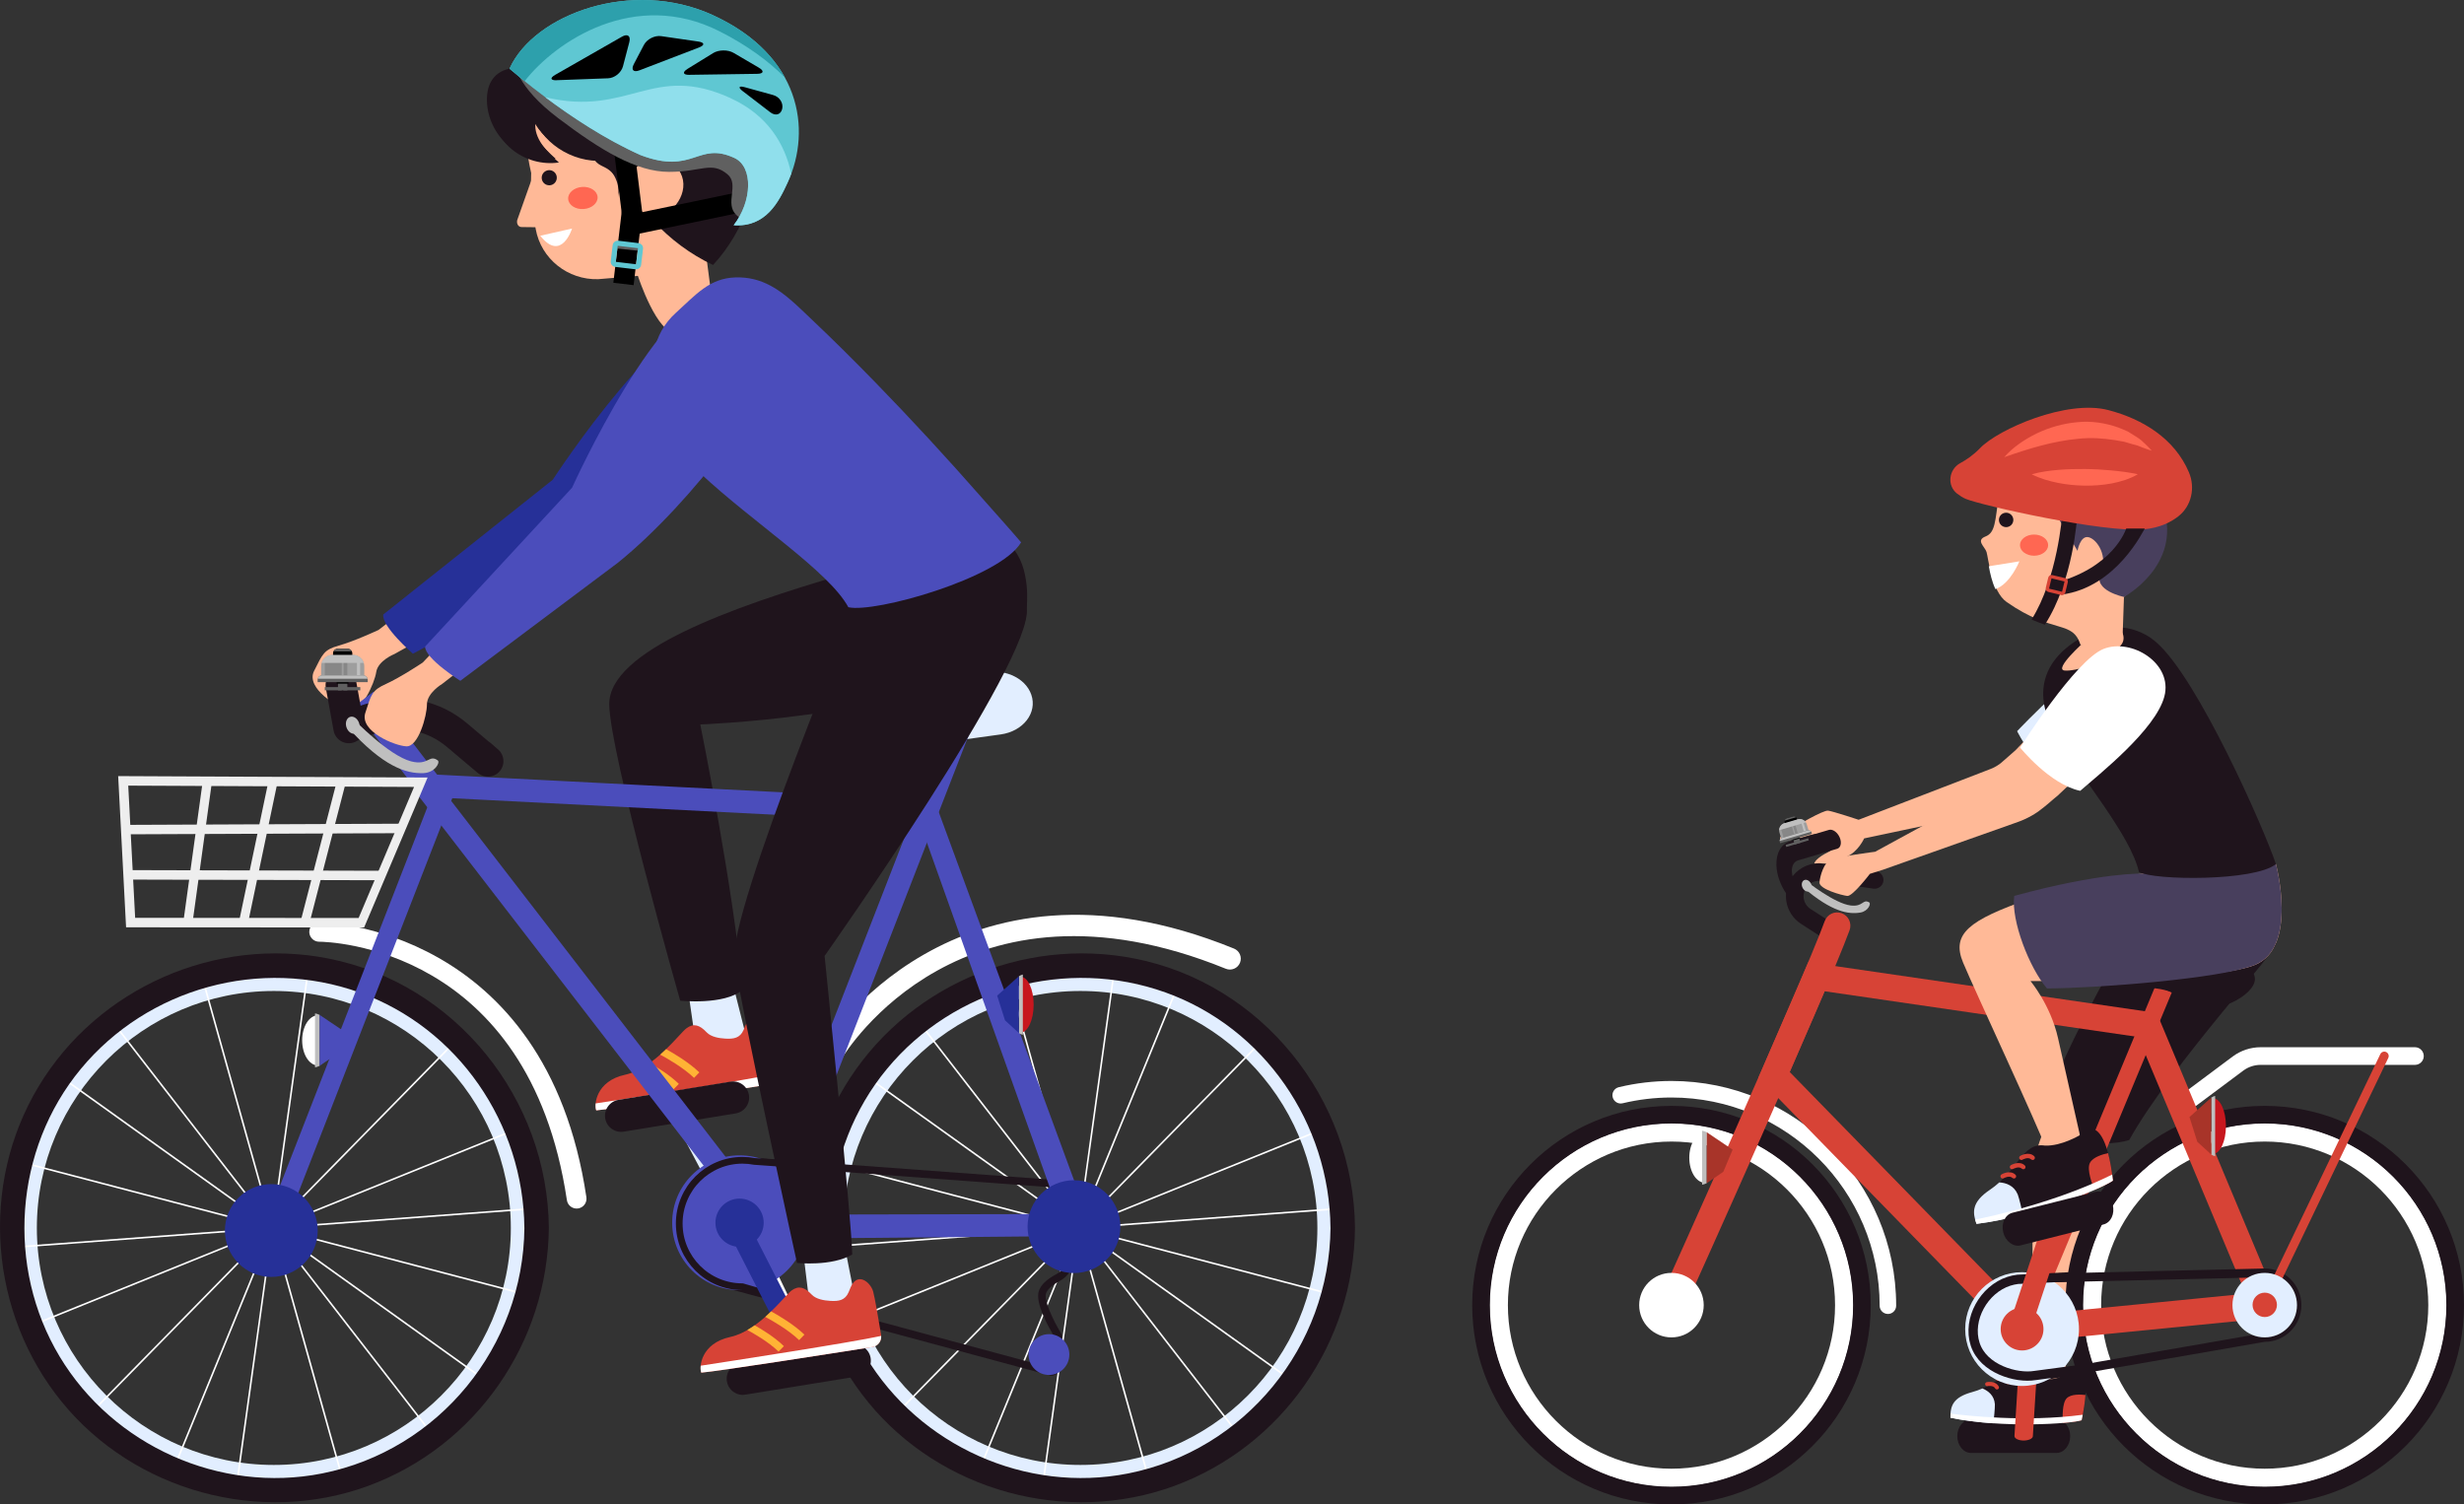 <?xml version="1.0" encoding="UTF-8"?><svg id="b" xmlns="http://www.w3.org/2000/svg" viewBox="0 0 795.64 485.79"><rect x="0" y="0" width="795.64" height="485.79" fill="#333333" stroke="none"/><g id="c"><path d="m88.42,478.34c-45.11,0-81.81-36.7-81.81-81.81s36.7-81.81,81.81-81.81c45.11,0,81.81,36.7,81.81,81.81s-36.7,81.81-81.81,81.81Zm0-158.34c-42.19,0-76.52,34.33-76.52,76.53s34.33,76.52,76.52,76.52,76.53-34.33,76.53-76.52-34.33-76.53-76.53-76.53Z" fill="#e2eeff"/><path d="m348.86,478.34c-45.11,0-81.81-36.7-81.81-81.81s36.7-81.81,81.81-81.81c45.11,0,81.81,36.7,81.81,81.81s-36.7,81.81-81.81,81.81Zm0-158.34c-42.19,0-76.52,34.33-76.52,76.53s34.33,76.52,76.52,76.52,76.53-34.33,76.53-76.52-34.33-76.53-76.53-76.53Z" fill="#e2eeff"/><path d="m100.32,302.52c.55.93,1.56,1.56,2.73,1.57,2.76.01,67.75,1.35,80,83.45.26,1.74,1.88,2.94,3.62,2.68,1.74-.26,2.94-1.88,2.68-3.62-13.06-87.65-85.55-88.89-86.28-88.89-1.76,0-3.19,1.41-3.2,3.17,0,.6.16,1.15.44,1.63Z" fill="#fff"/><path d="m193.96,26.85c-16.8,2.35-28.5,2.43-22.44,29.03-.24,6.2.47,12.54,1.46,18.07,1.73,9.66,10.4,16.5,20.2,16.2l12.8-1.07s6.27,19.25,12.49,18.35c7.15-1.03,12.15-5.14,11.22-12.3l-2.09-15.93s8.86-12.08,8.94-23.56c.08-11.47-5.02-34.05-42.58-28.79Z" fill="#ffb997"/><path d="m201.1,27.35c-8.86-1.61-17.72-3.22-26.59-4.83-5.24-.95-11.54-1.56-15.02,2.48-1.76,2.04-2.33,4.89-2.26,7.59.14,5.46,2.71,10.81,6.89,14.32,4.18,3.51,9.89,5.13,15.29,4.33-3.91-3.46-8.19-7.79-7.58-12.98,4.48,9.18,15.83,14.39,25.71,11.81-3.22-2.71-6.44-5.41-9.67-8.12,9.97,4.74,21.83,5.35,32.23,1.66-5.08-5.44-10.65-10.43-16.61-14.89" fill="#1f141c"/><path d="m190.29,40.13c1.08,3.65-1.42,8.32,1.25,11.03.83.85,2,1.25,3.04,1.83,3.68,2.03,5.78,6.58,4.94,10.7.79-3.81,1.71-7.86,4.5-10.58,4.73-4.62,14.06-2.41,16.21,3.85,2.15,6.26-3.84,13.74-10.41,13.01,5.43,5.99,12.05,10.9,19.36,14.36,10.33-11.16,15.59-26.83,14.1-41.97-.27-2.77-.78-5.57-2.02-8.07-1.39-2.81-3.66-5.1-6.16-6.99-6.87-5.19-15.56-7.5-24.15-8.02-8.59-.52-17.19.65-25.71,1.81" fill="#1f141c"/><path d="m171.82,57.51l-4.67,13.17c-.54,1.14,0,2.72,1.4,2.64l7.48.09-4.2-15.9Z" fill="#ffb997"/><path d="m179.79,57.23c.09,1.34-.92,2.51-2.27,2.6-1.35.09-2.51-.92-2.6-2.27-.09-1.35.92-2.51,2.27-2.61,1.35-.09,2.51.92,2.6,2.27Z" fill="#1f141c"/><path d="m184.72,73.8s-3.41,11.01-10.27,2.32l10.27-2.32Z" fill="#fff"/><path d="m187.97,60.36c2.62-.18,4.86,1.27,4.99,3.24.14,1.97-1.88,3.72-4.5,3.9-2.62.18-4.86-1.27-4.99-3.24-.14-1.97,1.88-3.72,4.5-3.9Z" fill="#ff6752"/><path d="m202.17,28.58c-8.86-1.61-17.72-3.22-26.59-4.83-5.24-.95-11.54-1.56-15.02,2.48-1.76,2.04-2.33,4.89-2.26,7.59.14,5.46,2.71,10.81,6.89,14.32,4.18,3.51,9.89,5.13,15.29,4.33-3.91-3.46-8.19-7.79-7.58-12.98,4.48,9.18,15.83,14.39,25.71,11.81-3.22-2.71-6.44-5.41-9.67-8.12,9.97,4.74,21.83,5.35,32.23,1.66-5.08-5.44-10.65-10.43-16.61-14.89" fill="#1f141c"/><path d="m191.36,41.37c1.08,3.65-1.42,8.32,1.25,11.03.83.85,2,1.25,3.04,1.83,3.68,2.03,5.78,6.58,4.94,10.7.79-3.81,1.71-7.86,4.5-10.58,4.73-4.62,14.06-2.41,16.21,3.85,2.15,6.26-3.84,13.74-10.41,13.01,5.43,5.99,12.05,10.9,19.36,14.36,10.33-11.16,15.59-26.83,14.1-41.97-.27-2.77-.78-5.57-2.02-8.07-1.39-2.81-3.66-5.1-6.16-6.99-6.87-5.19-15.56-7.5-24.15-8.02-8.59-.52-17.19.65-25.71,1.81" fill="#1f141c"/><polygon points="201.7 76.43 197.88 45.48 204.42 44.67 207.37 68.52 241.08 61.5 242.43 67.95 201.7 76.43"/><path d="m166.24,20.4s.24,7.37,14.05,17.79c13.77,10.39,25.16,17.3,35.73,17.31,10.57.02,13.8-3.58,18.96.85,3.8,3.25-1.09,9.38,2.77,13.06,3.05,2.91,4.61,1.82,4.61,1.82l7.41-10.2-8.18-13.12-25.75-13.04s-18.06-3.46-21.31-4.95c-3.25-1.49-28.28-9.51-28.28-9.51Z" fill="#606060"/><path d="m230.3,4.93c-26.31-12.08-57.75-.23-65.66,17-.04.09-.07.17-.11.26,7.66,6.53,24.52,19.95,42.32,27.9,17.13,6.51,18.41-4.55,30.28.91,6.2,2.85,5.74,14.12-.22,21.73,10.48.74,14.61-7.66,17.44-13.82,7.91-17.23,4.05-41.06-24.06-53.97Z" fill="#5fc7d2"/><path d="m236,31.73c-25.34-11.64-32.88,6.15-59.92-.33,8.44,6.31,19.41,13.61,30.76,18.68,17.13,6.51,18.41-4.55,30.28.91,6.2,2.85,5.74,14.12-.22,21.73,10.48.74,14.61-7.66,17.44-13.82.42-.92.81-1.87,1.16-2.82-2.06-9.64-7.63-18.89-19.51-24.34Z" fill="#90dfec"/><path d="m230.3,4.93c-26.31-12.08-57.75-.23-65.66,17-.04.09-.07.17-.11.26,1.35,1.15,2.99,2.52,4.86,4.03,10.19-13.04,35.66-29.93,62.95-16.11,9.09,4.6,15.93,9.74,21.1,14.9-4.24-7.72-11.67-14.8-23.14-20.07Z" fill="#2da0ac"/><path d="m179.82,25.91c-2.11.08-2.34-.72-.5-1.77l21.52-12.3c1.84-1.05,2.9-.23,2.36,1.81l-2.04,7.77c-.54,2.05-2.7,3.79-4.82,3.86l-16.53.61Z"/><path d="m206.49,22.71c-1.97.76-2.79-.16-1.81-2.03l3.23-6.16c.98-1.87,3.5-3.16,5.59-2.85l11.97,1.74c2.09.31,2.19,1.17.21,1.93l-19.19,7.37Z"/><path d="m222.62,24.17c-2.11.03-2.37-.85-.57-1.96l8.23-5.07c1.8-1.11,4.77-1.14,6.59-.07l8.15,4.77c1.82,1.07,1.59,1.97-.53,2l-21.87.32Z"/><path d="m239.9,29.49c-1.68-1.29-1.38-1.88.66-1.31l9.11,2.52c2.04.56,3.34,2.57,2.9,4.46-.44,1.89-2.18,2.38-3.85,1.09l-8.81-6.76Z"/><rect x="190.76" y="76.52" width="23.94" height="6.59" transform="translate(99.8 271.84) rotate(-83.3)"/><rect x="201.66" y="75.72" width="1.99" height="7.77" transform="translate(102.72 273.04) rotate(-84.12)" fill="#606060"/><path d="m206.21,78.51l-6.55-.78c-.9-.11-1.72.54-1.83,1.44l-.62,5.18c-.11.9.54,1.72,1.44,1.83l6.55.78c.9.11,1.72-.54,1.83-1.44l.61-5.18c.11-.9-.54-1.72-1.44-1.83Zm-.81,6.82l-6.55-.78.61-5.18,6.55.78-.62,5.18Z" fill="#5fc7d2"/><path d="m236.33,316.49l4.41,17.45s-3.67,4.12-8.25,3.61c-4.58-.51-8.53-5.43-8.53-5.43l-2.05-14.26,14.41-1.36Z" fill="#e2eeff"/><path d="m318.68,166.06s13.22,16.55,12.84,30.3c-.38,13.75-12.6,27.11-70.64,34.37-19.47,2.67-34.75,3.2-34.75,3.2,0,0,11.16,55.22,13.6,85.76-5.96,4.96-20.09,3.44-20.09,3.44,0,0-22.73-79.82-22.91-95.66-.19-17.37,39.6-31.45,75.31-41.9,18.62-10.59,46.64-19.51,46.64-19.51Z" fill="#1f141c"/><path d="m250.6,346.39c-.75-4.55-2.07-12.33-2.59-14.09-.45-1.53-1.81-3.24-3.32-3.76-1.03-.36-2.14-.17-3.08,1-.71.88-1.05,1.99-1.5,3.03-1.14,2.66-3.22,2.97-5.9,2.81-1.97-.11-4.61-.52-6.04-2.04-2.24-2.39-4.18-2.98-6.45-1.34-2.28,1.64-10.4,12.98-19.86,15.04-9.46,2.06-10.08,9.72-9.34,11.51,5.05-.38,43.56-6.42,55.26-8.27,1.86-.29,3.12-2.03,2.81-3.89Z" fill="#d74336"/><path d="m217.48,351.76l1.72-1.76c-2.96-2.9-7.13-5.43-9.44-6.73-.76.54-1.55,1.05-2.35,1.52,1.52.81,6.73,3.7,10.07,6.97Z" fill="#ffb335"/><path d="m225.82,346.29c-3.4-3.28-8.25-6.14-10.74-7.5-.61.59-1.24,1.18-1.9,1.77,2.02,1.08,7.41,4.1,10.93,7.5l1.71-1.77Z" fill="#ffb335"/><path d="m192.53,358.55c5.05-.38,43.56-6.42,55.26-8.27,1.76-.28,2.96-1.85,2.83-3.59-9.6,2.13-49.25,8.24-58.28,9.62-.1.99,0,1.8.19,2.24Z" fill="#fff"/><path d="m167.76,417.73c-46.64-12.22-93.29-24.45-139.93-36.67-6.61-1.73-13.23-3.47-19.84-5.2-.33-.09-.19-.59.14-.51,46.64,12.22,93.29,24.45,139.93,36.67,6.61,1.73,13.23,3.47,19.84,5.2.33.09.19.59-.14.51h0Z" fill="#fff"/><path d="m170.3,390.67c-48.09,3.58-96.17,7.16-144.26,10.75-6.82.51-13.64,1.02-20.45,1.52-.34.03-.34-.5,0-.53,48.09-3.58,96.17-7.16,144.26-10.75,6.82-.51,13.64-1.02,20.45-1.52.34-.03.34.5,0,.53h0Z" fill="#fff"/><path d="m154.98,444.81c-39.22-28.05-78.44-56.11-117.66-84.16-5.56-3.98-11.12-7.95-16.68-11.93-.27-.2-.01-.65.27-.46,39.22,28.05,78.44,56.11,117.66,84.16,5.56,3.98,11.12,7.95,16.68,11.93.27.2.01.65-.27.46h0Z" fill="#fff"/><path d="m145.94,337.75c-33.76,34.43-67.51,68.87-101.27,103.3-4.79,4.88-9.57,9.76-14.36,14.65-.24.24-.61-.13-.37-.37,33.76-34.43,67.51-68.87,101.27-103.3,4.79-4.88,9.57-9.76,14.36-14.65.24-.24.61.13.37.37h0Z" fill="#fff"/><path d="m119.52,320.2c-18.29,44.62-36.58,89.23-54.87,133.85-2.59,6.33-5.19,12.65-7.78,18.98-.13.31-.64.17-.51-.14,18.29-44.62,36.58-89.23,54.87-133.85,2.59-6.33,5.19-12.65,7.78-18.98.13-.31.64-.17.51.14h0Z" fill="#fff"/><path d="m164.56,365.81c-44.7,18.09-89.39,36.19-134.09,54.28-6.34,2.57-12.67,5.13-19.01,7.7-.31.13-.45-.38-.14-.51,44.7-18.09,89.39-36.19,134.09-54.28,6.34-2.57,12.67-5.13,19.01-7.7.31-.13.45.38.14.51h0Z" fill="#fff"/><path d="m109.94,476.14c-12.99-46.44-25.98-92.87-38.97-139.31-1.84-6.58-3.68-13.17-5.53-19.75-.09-.33.42-.47.51-.14,12.99,46.44,25.98,92.87,38.97,139.31,1.84,6.58,3.68,13.17,5.53,19.75.09.33-.42.47-.51.14h0Z" fill="#fff"/><path d="m138.34,462.01c-29.53-38.12-59.06-76.24-88.6-114.36-4.19-5.4-8.37-10.81-12.56-16.21-.21-.26.17-.64.37-.37,29.53,38.12,59.06,76.24,88.6,114.36,4.19,5.4,8.37,10.81,12.56,16.21.21.26-.17.64-.37.37h0Z" fill="#fff"/><path d="m76.34,478.27c6.63-47.76,13.26-95.52,19.89-143.29.94-6.77,1.88-13.54,2.82-20.32.05-.33.55-.19.51.14-6.63,47.76-13.26,95.52-19.89,143.29-.94,6.77-1.88,13.54-2.82,20.32-.05.33-.55.19-.51-.14h0Z" fill="#fff"/><path d="m177.22,396.47c-.33,37.02-23.51,70.56-58.38,83.36-34.82,12.78-75.32,1.68-98.78-27.01-23.46-28.69-26.78-70.08-7.63-101.94,19.21-31.95,57.16-48.57,93.68-41.35,41.15,8.14,70.74,45.35,71.11,86.94.05,5.09-7.86,5.09-7.9,0-.3-33.62-21.38-64.55-53.26-75.99-31.97-11.47-68.3-1.47-89.95,24.67-21.55,26.01-24.21,64.02-6.84,92.92,17.28,28.75,51.76,44.27,84.75,37.72,37.74-7.49,64.97-41,65.31-79.32.05-5.08,7.95-5.1,7.9,0Z" fill="#1f141c"/><path d="m428.07,417.73c-46.64-12.22-93.29-24.45-139.93-36.67-6.61-1.73-13.23-3.47-19.84-5.2-.33-.09-.19-.59.14-.51,46.64,12.22,93.29,24.45,139.93,36.67,6.61,1.73,13.23,3.47,19.84,5.2.33.09.19.59-.14.51h0Z" fill="#fff"/><path d="m430.61,390.67c-48.09,3.58-96.17,7.16-144.26,10.75-6.82.51-13.64,1.02-20.45,1.52-.34.03-.34-.5,0-.53,48.09-3.58,96.17-7.16,144.26-10.75,6.82-.51,13.64-1.02,20.45-1.52.34-.03.34.5,0,.53h0Z" fill="#fff"/><path d="m415.29,444.81c-39.22-28.05-78.44-56.11-117.66-84.16-5.56-3.98-11.12-7.95-16.68-11.93-.27-.2-.01-.65.27-.46,39.22,28.05,78.44,56.11,117.66,84.16,5.56,3.98,11.12,7.95,16.68,11.93.27.2.01.65-.27.46h0Z" fill="#fff"/><path d="m406.25,337.75c-33.76,34.43-67.51,68.87-101.27,103.3-4.79,4.88-9.57,9.76-14.36,14.65-.24.24-.61-.13-.37-.37,33.76-34.43,67.51-68.87,101.27-103.3,4.79-4.88,9.57-9.76,14.36-14.65.24-.24.61.13.37.37h0Z" fill="#fff"/><path d="m379.84,320.2c-18.29,44.62-36.58,89.23-54.87,133.85-2.59,6.33-5.19,12.65-7.78,18.98-.13.31-.64.17-.51-.14,18.29-44.62,36.58-89.23,54.87-133.85,2.59-6.33,5.19-12.65,7.78-18.98.13-.31.64-.17.51.14h0Z" fill="#fff"/><path d="m424.88,365.81c-44.7,18.09-89.39,36.19-134.09,54.28-6.34,2.57-12.67,5.13-19.01,7.7-.31.13-.45-.38-.14-.51,44.7-18.09,89.39-36.19,134.09-54.28,6.34-2.57,12.67-5.13,19.01-7.7.31-.13.45.38.14.51h0Z" fill="#fff"/><path d="m370.25,476.14c-12.99-46.44-25.98-92.87-38.97-139.31-1.84-6.58-3.68-13.17-5.53-19.75-.09-.33.42-.47.51-.14,12.99,46.44,25.98,92.87,38.97,139.31,1.84,6.58,3.68,13.17,5.53,19.75.09.33-.42.47-.51.14h0Z" fill="#fff"/><path d="m398.65,462.01c-29.53-38.12-59.06-76.24-88.6-114.36-4.19-5.4-8.37-10.81-12.56-16.21-.21-.26.17-.64.37-.37,29.53,38.12,59.06,76.24,88.6,114.36,4.19,5.4,8.37,10.81,12.56,16.21.21.26-.17.64-.37.37h0Z" fill="#fff"/><path d="m336.65,478.27c6.63-47.76,13.26-95.52,19.89-143.29.94-6.77,1.88-13.54,2.82-20.32.05-.33.55-.19.51.14-6.63,47.76-13.26,95.52-19.89,143.29-.94,6.77-1.88,13.54-2.82,20.32-.05.33-.55.19-.51-.14h0Z" fill="#fff"/><path d="m437.53,396.47c-.33,37.02-23.51,70.56-58.38,83.36-34.82,12.78-75.32,1.68-98.78-27.01-23.46-28.69-26.78-70.08-7.63-101.94,19.21-31.95,57.16-48.57,93.68-41.35,41.15,8.14,70.74,45.35,71.11,86.94.05,5.09-7.86,5.09-7.91,0-.3-33.62-21.38-64.55-53.26-75.99-31.97-11.47-68.3-1.47-89.95,24.67-21.55,26.01-24.21,64.02-6.84,92.92,17.28,28.75,51.76,44.27,84.75,37.72,37.74-7.49,64.97-41.01,65.31-79.32.05-5.08,7.95-5.1,7.91,0Z" fill="#1f141c"/><path d="m285.91,242.3l37.21-5.14c7.29-1.01,11.91-6.98,9.9-12.83h0c-1.97-5.73-9.48-8.86-16.28-6.8l-35.38,10.75c-3.87,1.17-6.24,4.38-5.73,7.73h0c.63,4.11,5.31,6.97,10.29,6.28Z" fill="#e2eeff"/><polygon points="243.75 431.58 254.33 427.93 239.68 399.09 243.45 395.46 260.44 430.77 242.33 436.37 243.75 431.58" fill="#fff"/><path d="m268.76,343.57c1.19,0,2.36-.61,3.02-1.71,1.56-2.61,39.29-63.5,124.04-29.04,1.8.73,3.85-.13,4.58-1.93.73-1.8-.13-3.85-1.93-4.58-90.46-36.8-132.31,31.26-132.72,31.94-.99,1.67-.45,3.82,1.22,4.81.56.34,1.18.5,1.8.5Z" fill="#fff"/><path d="m241.83,353.57c-.46-2.83-3.13-4.76-5.96-4.29l-36.15,5.88c-2.83.46-4.76,3.13-4.3,5.96.46,2.83,3.13,4.76,5.97,4.3l36.15-5.88c2.83-.46,4.76-3.13,4.29-5.96Z" fill="#1f141c"/><path d="m238.07,397.28c-.88,0-1.73-.47-2.17-1.31l-18.9-35.75c-.63-1.2-.18-2.68,1.02-3.31,1.2-.64,2.69-.18,3.31,1.02l18.9,35.75c.63,1.2.17,2.68-1.02,3.32-.37.19-.76.28-1.14.28Z" fill="#e2eeff"/><path d="m281.13,438.51c-.46-2.83-3.13-4.76-5.96-4.3l-36.15,5.88c-2.83.46-4.76,3.13-4.3,5.96.46,2.83,3.13,4.76,5.97,4.3l36.15-5.88c2.83-.46,4.76-3.13,4.29-5.96Z" fill="#1f141c"/><path d="m339.4,444.2c-.11-.01-.22-.03-.33-.06l-104.44-28.16c-1.03-.28-1.7-1.25-1.59-2.32l4.1-38.18c.13-1.17,1.14-2.01,2.31-1.93l107.9,7.95c.57.06,1.13.32,1.5.77.37.45.55,1.04.49,1.62l-2.45,22.81c-.32,2.95-2.09,5.55-4.74,6.96-2.4,1.28-3.95,2.7-4.38,3.99-.71,2.16,2.01,8.18,4.83,12.86.24.4.35.87.29,1.34l-1.12,10.42c-.07.63-.41,1.2-.93,1.55-.43.3-.94.42-1.45.37Zm-103.9-30.53l103.88,28.01,1.08-10.08c-1.9-3.03-6.27-10.91-5.02-14.71.64-1.95,2.51-3.77,5.56-5.39,1.93-1.03,3.22-2.92,3.45-5.06l2.42-22.51-107.32-7.91-4.04,37.65Z" fill="#1f141c"/><path d="m345.3,437.4c0,3.64-2.95,6.59-6.59,6.59s-6.59-2.95-6.59-6.59,2.95-6.59,6.59-6.59,6.59,2.95,6.59,6.59Z" fill="#4b4dbb"/><path d="m247.1,399.88c-.45,0-.9-.08-1.33-.25-1.89-.74-2.83-2.87-2.1-4.76l62.9-161.74c.74-1.9,2.88-2.83,4.76-2.1,1.89.74,2.83,2.87,2.1,4.76l-62.9,161.74c-.57,1.46-1.96,2.35-3.43,2.35Z" fill="#4b4dbb"/><path d="m245.43,400.05l-110.38-143.17c-1.02-1.31-1.17-3.12-.4-4.59.77-1.47,2.3-2.38,4.01-2.28l163.05,8.35,51.7,140.7-107.98.99Zm-100.45-142.35l103.81,134.65,93.49.36-45.33-127.22-151.96-7.79Z" fill="#4b4dbb"/><path d="m341.49,394.04c-.2-.79-.38-1.58-.57-2.37l-3.53-.03c.03.13.07.27.1.4-1.26,0-2.52,0-3.78,0-4.09,0-8.18.02-12.27.03-21.8.05-43.59.09-65.39.14-3.36,0-6.71.01-10.07.02-1.29,0-3.25-.57-4.4.62l1.26,8.01c.07-.16.58-1.23.99-2.13.58.02,1.39-.17,1.67-.17,3.33,0,6.66-.01,10-.02,11.16-.02,22.33-.05,33.49-.07,16.95-.04,33.89-.07,50.84-.11,1.35,0,2.12-2.56,1.68-4.33Zm-97.14,3.41c.04.07.02.12-.05.17.04-.1.06-.16.05-.17Z" fill="#4b4dbb"/><path d="m260.57,394.83c0,12.02-9.74,21.76-21.76,21.76s-21.76-9.74-21.76-21.76,9.74-21.76,21.76-21.76,21.76,9.74,21.76,21.76Z" fill="#4b4dbb"/><path d="m246.6,394.83c0,4.3-3.49,7.79-7.79,7.79s-7.79-3.49-7.79-7.79,3.49-7.79,7.79-7.79c4.3,0,7.79,3.49,7.79,7.79Z" fill="#263098"/><path d="m179.73,165.41c-4.23-4.67-5.87-2.36-10.07.99l-13.89,11.08-33.54,25.94s-7.91,3.68-12.78,5.03c-4.87,1.35-5.24,2.65-8.04,8.22-2.8,5.57,7.71,11.92,11.47,12.69,3.77.78,8.05-8.67,8.61-12.36.57-3.69,5.86-5.8,5.86-5.8l37.06-20.6,15.65-8.41c6.68-3.59,4.21-11.75-.34-16.77Z" fill="#ffb997"/><path d="m235.59,100.75c13.99,4.7,16.11,14.3,14.66,21.23-.53,10.24-33.7,43.38-60.82,59.15l-56.1,29.96s-10.16-8.8-9.57-12.66c5.24-4.13,54.72-43.51,54.72-43.51,0,0,38.9-59.77,57.11-54.18Z" fill="#263098"/><path d="m271.95,398.35l4.48,22.67s-3.22,5.44-7.4,4.86c-4.17-.58-7.89-6.93-7.89-6.93l-2.25-18.56,13.06-2.04Z" fill="#e2eeff"/><path d="m331.51,196.36s1.63-13.25-5.05-19.96c-6.68-6.71-22.98,6.31-22.98,6.31,0,0-19.26,5.74-24.91,7.47,0,0-43.54,104.46-41.42,119.88,2.12,15.42,20.2,97.75,20.2,97.75,0,0,11.19,1.21,17.84-2.72-.03-9.43-8.92-96.41-8.92-96.41,0,0,67.74-95.9,65.25-112.32Z" fill="#1f141c"/><path d="m248.65,92.17c-3.25-1.71-6.86-2.73-11.18-2.59-8.39.26-12.77,5.58-19.29,11.49-15.02,13.61-5.09,39.54,8.05,51.85,16.67,15.63,41.5,31.61,47.7,43.16,8.64,1.96,49.02-9.45,55.79-20.95-3.14-3.71-9.47-10.75-12.68-14.4-11.18-12.74-22.67-25.22-34.49-37.36-6.67-6.85-13.45-13.6-20.4-20.17-4.42-4.18-8.53-8.42-13.5-11.04Z" fill="#4b4dbb"/><rect x="125.34" y="221.74" width="8.29" height="40.07" transform="translate(-120.46 128.87) rotate(-37.52)" fill="#4b4dbb"/><path d="m361.69,397.7c-.88,8.23-8.27,14.18-16.5,13.3-8.23-.88-14.18-8.27-13.3-16.5s8.27-14.18,16.5-13.3c8.23.88,14.18,8.27,13.3,16.5Z" fill="#263098"/><path d="m155.21,243.75s8.76,7.51-7.51-6.26c-16.28-13.77-35.06-2.5-35.06-2.5l-2.5-13.77" fill="none" stroke="#1f141c" stroke-linecap="round" stroke-linejoin="round" stroke-width="10.02"/><path d="m187.56,167.64c-4.89-3.97-6.16-1.44-9.8,2.51l-12.04,13.06-29.21,30.73s-7.26,4.84-11.86,6.91c-4.61,2.07-4.77,3.41-6.69,9.35-1.92,5.94,9.43,10.61,13.27,10.8,3.84.2,6.63-9.8,6.63-13.53,0-3.73,4.91-6.62,4.91-6.62l33.5-25.99,14.19-10.69c6.06-4.57,2.38-12.25-2.89-16.53Z" fill="#ffb997"/><path d="m232.95,95.24c14.54,2.52,18.09,11.69,17.72,18.76,1.04,10.2-26.72,47.99-51.13,67.7l-50.9,38.14s-11.38-7.15-11.38-11.05c4.55-4.88,47.47-51.31,47.47-51.31,0,0,29.37-64.99,48.22-62.23Z" fill="#4b4dbb"/><path d="m38.92,251.32l98.15.45-19.89,47.01-75.15-.05h-.64s-2.47-47.41-2.47-47.41Zm95.79,2.09l-94.04-.43,2.3,44.1,73.25.05,18.49-43.71Z" fill="#eee"/><path d="m38.17,250.61l99.9.46-20.49,48.42-76.23-.05h-.64s-2.55-48.82-2.55-48.82Zm95.53,3.5l-92.29-.42,2.23,42.69,72.16.05,17.9-42.31Z" fill="#eee"/><polygon points="59.9 297.63 61.53 297.55 67.78 252.18 66.16 252.26 59.9 297.63" fill="#eee"/><polygon points="59.09 298.49 62.11 298.35 68.59 251.33 65.58 251.46 59.09 298.49" fill="#eee"/><polygon points="79.43 297.89 88.96 252.41 87.36 252.36 77.82 297.84 79.43 297.89" fill="#eee"/><polygon points="79.94 298.74 89.82 251.6 86.84 251.52 76.96 298.65 79.94 298.74" fill="#eee"/><polygon points="99.28 297.92 110.89 252.97 109.3 252.84 97.69 297.79 99.28 297.92" fill="#eee"/><polygon points="99.74 298.8 111.78 252.2 108.84 251.96 96.8 298.56 99.74 298.8" fill="#eee"/><path d="m40.45,268.71c.86,0,85.37-.36,88.98-.37l.29-1.65c-.88,0-88.11.38-88.95.37h0s-.32,1.65-.32,1.65h0Z" fill="#eee"/><path d="m39.5,269.41h.82c.71,0,47.57-.19,72.75-.3l17.04-.07.54-3.06h-.81c-.79,0-88.01.38-88.95.38h-.8s-.6,3.06-.6,3.06Z" fill="#eee"/><polygon points="42.35 283.32 122.48 283.54 122.79 281.89 42.66 281.67 42.35 283.32" fill="#eee"/><polygon points="41.42 284.02 42.22 284.03 123.16 284.24 123.73 281.19 122.92 281.18 41.98 280.97 41.42 284.02" fill="#eee"/><path d="m88.52,399.65c.85,0,1.69.02,2.54.03l2.05-5.16c-.14,0-.29,0-.43,0,.72-1.85,1.44-3.69,2.16-5.54,2.33-5.98,4.66-11.97,6.99-17.95,12.42-31.9,24.83-63.8,37.25-95.7,1.91-4.91,3.82-9.83,5.74-14.74.73-1.89,2.4-4.55,1.94-6.67l-8.18-1.08c.11.17.81,1.29,1.42,2.22-.35.83-.64,2.09-.8,2.5-1.9,4.88-3.8,9.75-5.69,14.63-6.36,16.34-12.72,32.68-19.08,49.01-9.65,24.8-19.3,49.6-28.96,74.4-.77,1.97,1.18,4.03,3.07,4.03Zm52.35-143.33c-.09.04-.12-.02-.13-.13.07.09.12.14.13.13Z" fill="#4b4dbb"/><path d="m102.51,398.95c-.88,8.23-8.27,14.18-16.5,13.3-8.23-.88-14.18-8.27-13.3-16.5.88-8.23,8.27-14.18,16.5-13.3s14.18,8.27,13.3,16.5Z" fill="#263098"/><rect x="109.14" y="218.63" width="3.02" height="4.29" fill="#606060"/><rect x="104.87" y="221.87" width="5.47" height="1.05" fill="#606060"/><rect x="110.87" y="221.87" width="5.47" height="1.05" fill="#606060"/><rect x="108.7" y="219.78" width="3.83" height=".99"/><path d="m117.63,218.93v-3.8c0-2-1.64-3.64-3.64-3.64h-6.66c-2,0-3.64,1.64-3.64,3.64v3.8h13.95Z" fill="#9e9e9e"/><rect x="104.87" y="213.69" width="5.47" height="4.94" fill="#878787"/><rect x="110.95" y="213.69" width="1.21" height="4.66" fill="#878787"/><rect x="115.26" y="213.69" width="1.03" height="4.66" fill="#bfbfbf"/><path d="m113.76,211.7v-.73c0-.8-.66-1.46-1.46-1.46h-3.3c-.8,0-1.46.66-1.46,1.46v.73h6.21Z"/><path d="m103.85,214.05h13.62c-.46-1.48-1.85-2.57-3.48-2.57h-6.66c-1.63,0-3.02,1.08-3.48,2.57Z" fill="#bfbfbf"/><path d="m118.74,220.27v-.73c0-.8-.66-1.46-1.46-1.46h-13.26c-.8,0-1.46.66-1.46,1.46v.73h16.18Z" fill="#606060"/><path d="m102.62,219.17h16.08c-.16-.63-.73-1.09-1.41-1.09h-13.26c-.68,0-1.25.47-1.41,1.09Z" fill="#bfbfbf"/><path d="m113.61,210.33c-.24-.48-.73-.81-1.3-.81h-3.3c-.57,0-1.06.33-1.3.81h5.9Z" fill="#606060"/><path d="m114.17,232.21s11.32,11.78,18.56,13.64c5.7,1.47,5.8-2.38,8.62-.31.87.64-.89,3.96-4.61,4.11-5.59.22-13.07-2.11-24.4-14.75" fill="#bfbfbf"/><ellipse cx="113.91" cy="234.17" rx="2.15" ry="2.82" transform="translate(-66.26 46.16) rotate(-17.84)" fill="#bfbfbf"/><path d="m102.64,327.87c.08,0,.15.01.23.02v16.13c-.08,0-.15.02-.23.02-2.8,0-5.07-3.62-5.07-8.09s2.27-8.08,5.07-8.08Z" fill="#fff"/><path d="m103.22,344.17c-.48.24-.98.41-1.5.5v-17.44c.52.08,1.02.26,1.5.5v16.44Z" fill="#bfbfbf"/><path d="m103.22,327.73l8.35,5.62-3,7.14-5.35,3.68s0-17.43,0-16.44Z" fill="#4b4dbb"/><path d="m252.21,375.65l-8.59-.61c-1.25-.24-2.55-.37-3.87-.37-11.27,0-20.42,9.14-20.42,20.42s9.14,20.41,20.42,20.41l7.58,2.19" fill="none" stroke="#1f141c" stroke-miterlimit="10" stroke-width="2.17"/><rect x="228.88" y="405" width="31.54" height="7" transform="translate(497.25 4.87) rotate(62.96)" fill="#263098"/><path d="m284.52,431.08c-.75-4.55-2.07-12.33-2.59-14.09-.45-1.53-1.8-3.24-3.32-3.76-1.03-.36-2.14-.17-3.08,1-.71.88-1.05,1.99-1.5,3.03-1.14,2.66-3.22,2.97-5.9,2.81-1.97-.11-4.61-.52-6.04-2.04-2.24-2.39-4.18-2.98-6.45-1.34-2.28,1.64-10.4,12.98-19.86,15.04-9.46,2.07-10.08,9.72-9.34,11.51,5.05-.38,43.56-6.42,55.26-8.27,1.86-.29,3.12-2.03,2.81-3.89Z" fill="#d74336"/><path d="m251.4,436.45l1.72-1.76c-2.96-2.9-7.13-5.44-9.44-6.73-.76.54-1.55,1.05-2.35,1.52,1.52.81,6.73,3.7,10.07,6.97Z" fill="#ffb335"/><path d="m259.75,430.97c-3.4-3.28-8.25-6.14-10.74-7.5-.61.59-1.24,1.18-1.9,1.77,2.02,1.08,7.41,4.1,10.93,7.5l1.71-1.77Z" fill="#ffb335"/><path d="m226.45,443.24c5.05-.38,43.56-6.42,55.26-8.27,1.76-.28,2.96-1.85,2.83-3.59-9.6,2.13-49.25,8.24-58.28,9.62-.1.99,0,1.8.19,2.24Z" fill="#fff"/><path d="m329.5,315.38c-.07,0-.13.01-.2.02v18.03c.07,0,.13.02.2.02,2.36,0,4.27-4.05,4.27-9.04s-1.91-9.03-4.27-9.03Z" fill="#c7171e"/><path d="m329.02,333.6c.4.27.82.46,1.26.56v-19.48c-.44.09-.86.29-1.26.56v18.37Z" fill="#bfbfbf"/><path d="m329.02,315.22l-7.03,6.28,2.53,7.98,4.5,4.11s0-19.48,0-18.37Z" fill="#263098"/><path d="m664.04,458.31h-27.58c-2.45,0-4.44,2.43-4.44,5.43s1.99,5.43,4.44,5.43h27.58c2.45,0,4.44-2.43,4.44-5.43s-1.99-5.43-4.44-5.43Z" fill="#1f141c"/><path d="m667.11,442.77s1.02-1.03,3.21-.9c2.19.13,4.77,3.17,1.85,16.74-3.27,1.12-25.46,2.67-42.35-.8-.1-3.89.88-6.61,6.95-8.28,10.02-2.76,13.64-10.31,19.68-7.15,4.54,1.73,10.67.39,10.67.39Z" fill="#1f141c"/><path d="m644.16,453.44c-.2-2.82-2.14-4.31-4.01-5.1-1.04.45-2.16.86-3.38,1.19-6.07,1.67-7.06,4.39-6.95,8.28,4.4.91,9.17,1.47,13.86,1.79.21-1.85.49-4.58.48-6.16Z" fill="#e2eeff"/><path d="m644.62,448.64c-.15-.05-.29-.16-.37-.31-.58-1.1-2.44-.74-2.46-.74-.35.07-.7-.16-.77-.51-.07-.35.15-.7.51-.77.12-.02,2.84-.56,3.88,1.41.17.32.05.71-.27.88-.16.09-.35.1-.51.04Z" fill="#d74336"/><path d="m648.12,446.94c-.15-.05-.29-.16-.37-.31-.58-1.1-2.44-.74-2.46-.74-.35.07-.7-.16-.77-.51-.07-.35.15-.7.51-.77.11-.03,2.84-.56,3.88,1.4.17.32.05.71-.27.88-.16.09-.35.1-.51.04Z" fill="#d74336"/><path d="m651.62,445.23c-.15-.05-.29-.16-.37-.31-.58-1.1-2.44-.74-2.46-.74-.35.07-.7-.16-.77-.51-.07-.35.15-.7.51-.77.12-.02,2.84-.56,3.88,1.4.17.32.05.71-.27.88-.17.09-.35.1-.51.04Z" fill="#d74336"/><path d="m673.41,450.46c-1.56-.18-4.64-.36-6.04,1.04-1.54,1.53-1.37,6.33-1.26,7.99,3.02-.25,5.21-.58,6.06-.87.71-3.31,1.09-5.99,1.24-8.15Z" fill="#d74336"/><path d="m629.82,457.81c16.89,3.48,39.09,1.93,42.35.8.13-.62.24-1.19.35-1.77-18.43,2.49-38.04.24-42.69-.37-.02.43-.03.87-.02,1.34Z" fill="#fff"/><path d="m601.94,270.73l28.58-6.04,14.29-3.02,1.79-.38c.54-.1,1.51-.35,2.23-.58,1.55-.47,3.07-1.09,4.53-1.85,3.22-1.77,4.73-2.96,6.91-4.28l30.5-22.01c5.55-3.55,6.9-11.07,2.94-16.33-3.96-5.26-11.56-6.04-16.51-1.69l-26.32,27.65c-1.75,1.51-3.94,3.52-4.87,4.27-.63.48-1.31.92-2.03,1.29-.42.2-.6.32-1.23.55l-1.7.66-13.63,5.25-27.26,10.49s-8.2-2.71-9.83-2.94c-1.63-.23-10.02,4.82-11.87,5.71s-8.9,6.02,3.33,2.94c6.81-2.25,9.13-1.09,11.17-.55,2.03.54-.27,4.18-2.95,5.46s-4.83,3.33-3.98,3.93c.85.61,6.38-1.04,10.18-2.6,3.8-1.57,5.73-5.93,5.73-5.93Z" fill="#ffb997"/><path d="m731.29,480.19c-32.4,0-58.75-26.36-58.75-58.75s26.36-58.75,58.75-58.75,58.75,26.36,58.75,58.75-26.36,58.75-58.75,58.75Zm0-111.57c-29.13,0-52.82,23.7-52.82,52.82s23.7,52.82,52.82,52.82,52.82-23.7,52.82-52.82-23.7-52.82-52.82-52.82Z" fill="#fff"/><path d="m539.73,480.19c-32.4,0-58.75-26.36-58.75-58.75s26.36-58.75,58.75-58.75,58.75,26.36,58.75,58.75-26.36,58.75-58.75,58.75Zm0-111.57c-29.13,0-52.82,23.7-52.82,52.82s23.7,52.82,52.82,52.82,52.82-23.7,52.82-52.82-23.7-52.82-52.82-52.82Z" fill="#fff"/><path d="m704.36,359.94c-.87,0-1.73-.39-2.29-1.14-.94-1.26-.68-3.04.58-3.99l18.31-13.66c2.59-1.93,5.79-2.99,9.01-2.99h49.83c1.57,0,2.85,1.27,2.85,2.85s-1.28,2.85-2.85,2.85h-49.83c-2.01,0-4,.66-5.61,1.86l-18.3,13.66c-.51.38-1.11.56-1.7.56Z" fill="#fff"/><path d="m592.14,304.59c-.53,0-1.06-.15-1.54-.45l-9.04-5.82c-2.52-1.62-4.24-4.25-4.73-7.21-.49-2.96.3-6,2.16-8.34,2.35-2.95,6.12-4.45,9.86-3.91l16.9,2.46c1.56.23,2.63,1.67,2.41,3.23-.23,1.56-1.7,2.62-3.23,2.41l-16.9-2.46c-1.73-.26-3.49.44-4.57,1.81-.88,1.11-1.24,2.48-1.01,3.87.23,1.39,1.01,2.58,2.2,3.35l9.04,5.82c1.32.85,1.7,2.61.85,3.94-.55.84-1.46,1.31-2.4,1.31Z" fill="#1f141c"/><path d="m722.49,305.39c2.04,1.56-48.96,62.47-51.25,79.81,2.47,25.14-4.6,57.78-4.6,57.78,0,0-.63,2.38-5.03,2.38s-5.32-3.24-5.32-3.24c0,0,.07-51.2,0-63.79-.08-14.32,37.25-79.92,37.25-79.92,0,0,15.64-3.24,28.96,6.97Z" fill="#ffb997"/><path d="m734.91,304.53c-13.32-10.2-45.53-5.66-45.53-5.66,0,0-22.15,37.41-30.13,61.07,5.29,8.19,19.27,10.98,28.28,8.19,13.58-24.35,49.04-62.32,47.37-63.6Z" fill="#1f141c"/><path d="m651.34,236.1s6.9,13.92,16.09,18c7.21-4.21,27.93-14.94,32.95-25.14,5.02-10.19-6.43-21.26-16.06-19.44-9.62,1.81-32.98,26.58-32.98,26.58Z" fill="#e2eeff"/><path d="m731.29,362.79c32.34,0,58.65,26.31,58.65,58.65s-26.31,58.65-58.65,58.65-58.65-26.31-58.65-58.65,26.31-58.65,58.65-58.65m0-5.69c-35.54,0-64.35,28.81-64.35,64.35s28.81,64.35,64.35,64.35,64.35-28.81,64.35-64.35-28.81-64.35-64.35-64.35h0Z" fill="#1f141c"/><path d="m539.73,362.79c32.34,0,58.65,26.31,58.65,58.65s-26.31,58.65-58.65,58.65-58.65-26.31-58.65-58.65,26.31-58.65,58.65-58.65m0-5.69c-35.54,0-64.35,28.81-64.35,64.35s28.81,64.35,64.35,64.35,64.35-28.81,64.35-64.35-28.81-64.35-64.35-64.35h0Z" fill="#1f141c"/><path d="m609.62,424.29c-1.48,0-2.67-1.2-2.67-2.67,0-37.07-30.15-67.22-67.22-67.22-5.33,0-10.63.63-15.77,1.86-1.42.35-2.88-.54-3.22-1.97-.35-1.43.54-2.88,1.97-3.22,5.54-1.33,11.27-2.01,17.01-2.01,40.01,0,72.56,32.55,72.56,72.57,0,1.48-1.2,2.67-2.67,2.67Z" fill="#fff"/><path d="m539.73,425.71c-.59,0-1.18-.12-1.75-.38-2.15-.97-3.11-3.5-2.14-5.65.46-1.02,45.9-101.79,53.37-122.24.81-2.22,3.26-3.36,5.48-2.55,2.22.81,3.36,3.26,2.55,5.48-7.58,20.75-51.73,118.67-53.61,122.82-.71,1.58-2.27,2.52-3.9,2.52Z" fill="#d74336"/><path d="m651.32,433.62l-83.53-85.61,16.13-37.31,112.51,16.4,38.42,91.79c.61,1.45.49,3.13-.32,4.49-.81,1.36-2.24,2.26-3.81,2.41l-79.41,7.83Zm-73.42-87.47l76.67,78.57,70.56-6.96-34.71-82.91-101.25-14.76-11.26,26.05Zm149.07,76.03s0,0,0,0h0Zm2.92-4.89s0,0-.01,0h.01Z" fill="#d74336"/><rect x="616.31" y="371.41" width="118.95" height="5.7" transform="translate(70.58 854.34) rotate(-67.4)" fill="#d74336"/><path d="m679.91,316.95c1.96,1.11,4.35,1.72,5.81,1.8,3.45.19,6.92.02,10.36.41,4.45.5,8.66,2.26,11.93,5.36,4.17,3.96,18.54-1.67,20-7.5,1.46-5.83-11.25-10-21.88-9.17-7.82.61-15.8-.42-23.57.91-1.94.33-5.58.86-5.89,3.35-.27,2.11,1.27,3.73,3.25,4.85Z" fill="#1f141c"/><path d="m550.14,421.44c0,5.75-4.66,10.42-10.42,10.42s-10.42-4.66-10.42-10.42,4.66-10.41,10.42-10.41,10.42,4.66,10.42,10.41Z" fill="#fff"/><path d="m734.91,279.04s7.22,26.88-6.79,32.55c-14.01,5.68-72.46,5.2-72.46,5.2,0,0,6.47,7.71,8.88,18.39,2.41,10.67,7.38,32.71,7.38,32.71,0,0-3.95,5.01-10.65,4.4-3.35-9.12-23.42-52.01-27.37-61.44-3.95-9.43,2.17-13.76,21.19-20.5,19.57-6.93,36.94-8.24,36.94-8.24,0,0,26.18-10.53,42.88-3.06Z" fill="#ffb997"/><path d="m652.11,431.56c-.22.03-.44.03-.66,0-1.05-.13-1.69-.86-1.42-1.65l12.71-37.63c.26-.78,1.32-1.31,2.38-1.18,1.05.13,1.69.86,1.42,1.65l-12.71,37.63c-.21.62-.91,1.08-1.72,1.18Z" fill="#d74336"/><path d="m653.45,465.16h-.09c-1.64-.02-2.92-.68-2.88-1.47l2.15-34.57c.05-.79,1.53-1.35,3.06-1.38,1.64.02,2.92.68,2.88,1.47l-2.15,34.57c-.05.77-1.37,1.38-2.96,1.38Z" fill="#d74336"/><path d="m734.91,279.04c-16.7-7.47-42.88,3.06-42.88,3.06,0,0-13.42-.52-41.63,7.2-1.03,8.05,4.89,23.2,10.57,29.88,15.62-.07,56.01-3.08,67.15-7.6,14.01-5.68,6.79-32.55,6.79-32.55Z" fill="#483f5d"/><path d="m652.94,446.88c-9.77,0-17.71-7.95-17.71-17.71s7.95-17.71,17.71-17.71l78.35-1.85c6.53,0,11.84,5.31,11.84,11.84s-5.31,11.84-11.84,11.84l-72.7,12.64c-1.69.62-3.67.96-5.65.96Zm78.37-34.43l-78.34,1.85c-8.23,0-14.9,6.67-14.9,14.87s6.67,14.86,14.87,14.86c1.66,0,3.32-.29,4.93-.86l73.18-12.72c5.2-.02,9.24-4.05,9.24-9.01s-4.02-8.98-8.98-8.99Z" fill="#1f141c"/><path d="m696.31,207.45s-9.12-9.12-22.46-2.46c-13.34,6.67-18.25,17.9-10.18,31.93,8.07,14.04,24.21,32.48,27.02,44.67,4.91,2.71,37.2,3.06,44.22-2.56-3.86-11.58-25.27-60.01-38.6-71.59Z" fill="#1f141c"/><path d="m685.22,204.09c-2.85-5.47-5.11-14.45-5.11-14.45,0,0-9.03.84-9.84,3.55,4.32,6.75,2.79,14.02,2.79,14.02,0,0-9.99,8.9-6.42,9.31,3.21.37,14.14-2.44,18.47-8.53.81-1.14.76-2.66.11-3.9Z" fill="#ffb997"/><path d="m731.29,422.86c-.21,0-.42-.04-.61-.14-.71-.34-1.01-1.19-.67-1.9l38.61-80.43c.34-.71,1.19-1.01,1.9-.67.71.34,1.01,1.19.67,1.9l-38.61,80.43c-.24.51-.75.81-1.28.81Z" fill="#d74336"/><path d="m741.71,421.44c0,5.75-4.66,10.42-10.42,10.42s-10.42-4.66-10.42-10.42,4.66-10.41,10.42-10.41,10.42,4.66,10.42,10.41Z" fill="#e2eeff"/><path d="m735.24,421.35c0,2.18-1.77,3.94-3.94,3.94s-3.94-1.77-3.94-3.94,1.77-3.94,3.94-3.94,3.94,1.77,3.94,3.94Z" fill="#d74336"/><path d="m671.31,429.17c0,10.15-8.22,18.37-18.37,18.37s-18.37-8.22-18.37-18.37,8.22-18.37,18.37-18.37,18.37,8.22,18.37,18.37Z" fill="#e2eeff"/><path d="m659.85,429.17c0,3.82-3.09,6.91-6.91,6.91s-6.91-3.09-6.91-6.91,3.09-6.91,6.91-6.91,6.91,3.09,6.91,6.91Z" fill="#d74336"/><path d="m693.02,213.85c-4.68-4.76-12.42-4.53-16.81.5l-22.75,31.3c-1.56,1.75-3.49,4.06-4.32,4.94-.57.57-1.19,1.1-1.86,1.57-.39.26-.57.4-1.17.72l-1.62.89-13,7.09-26,14.18s-12.01,1.55-14.25,2.45c-2.24.91-3.53,5.27-3.72,7.43-.18,2.17,7.24,4.2,8.98,4.39,1.74.18,7.3-7.14,7.3-7.14l4.27-1.34,27.92-9.88,13.96-4.94,1.74-.62c.52-.18,1.47-.55,2.16-.88,1.5-.68,2.94-1.51,4.31-2.46,3-2.21,4.36-3.6,6.37-5.22l27.71-26.18c5.1-4.31,5.46-12.04.78-16.8Z" fill="#ffb997"/><path d="m652.3,241.4s9.58,11.9,19.41,13.97c6.21-5.43,24.33-19.74,27.17-30.45,2.85-10.7-10.61-18.98-19.67-15.36-9.06,3.62-26.91,31.83-26.91,31.83Z" fill="#fff"/><path d="m671.51,366.61s.7-1.42,3-2.05c2.31-.63,6.04,1.61,7.76,16.66-2.98,2.3-25.39,11.67-44.06,13.97-1.47-3.99-1.4-7.14,4.29-10.99,9.39-6.36,10.49-15.42,17.84-14.27,5.3.2,11.16-3.33,11.16-3.33Z" fill="#1f141c"/><path d="m651.52,385.67c-1.19-2.85-3.72-3.71-5.93-3.87-.92.83-1.93,1.64-3.07,2.41-5.69,3.85-5.76,7-4.29,10.99,4.87-.6,9.99-1.69,14.96-3-.43-1.99-1.09-4.91-1.66-6.53Z" fill="#e2eeff"/><path d="m650.31,380.55c-.18,0-.35-.07-.49-.19-.98-.93-2.78.09-2.8.1-.34.2-.78.08-.97-.26-.2-.34-.08-.77.25-.97.11-.07,2.74-1.57,4.5.1.29.27.3.72.03,1.01-.14.15-.33.22-.52.22Z" fill="#d74336"/><path d="m653.34,377.56c-.18,0-.35-.07-.49-.19-.98-.93-2.78.09-2.8.1-.34.19-.78.08-.97-.26-.2-.34-.08-.77.25-.97.11-.07,2.74-1.57,4.5.1.29.27.3.72.03,1.01-.14.15-.33.22-.52.22Z" fill="#d74336"/><path d="m656.36,374.57c-.18,0-.35-.07-.49-.19-.98-.93-2.78.09-2.8.1-.34.2-.77.08-.97-.26-.2-.34-.08-.77.25-.97.11-.07,2.74-1.57,4.5.1.29.27.3.72.03,1.01-.14.15-.33.22-.52.22Z" fill="#d74336"/><path d="m680.71,372.36c-1.67.36-4.92,1.25-5.88,3.18-1.06,2.12.8,7.02,1.49,8.7,3.04-1.32,5.18-2.42,5.96-3.02-.42-3.67-.96-6.57-1.57-8.86Z" fill="#d74336"/><path d="m638.22,395.2c18.67-2.31,41.08-11.67,44.06-13.97-.08-.69-.17-1.31-.25-1.95-18.18,9.02-39.24,13.54-44.26,14.54.12.45.27.91.45,1.39Z" fill="#fff"/><path d="m645.46,159.74c-1.23,8.67-1.14,12.25-4.34,13.5-3.21,1.25-.22,3.26.34,4.99s1.57,12.72,6.49,16.16c15.19,10.61,21.21,5.62,23.88,13.88l13.56-2.46.45-13.04s12.97-13.74,9.29-29.74l-49.66-3.28Z" fill="#ffb997"/><path d="m661.85,162.52l8.99,15.35s.88-5.16,3.68-4.37c2.8.79,6.26,6.26,3.78,11.72-2.48,5.47,7.53,7.54,7.53,7.54,0,0,18.62-10.04,12.85-28.55-5.76-18.51-36.84-1.69-36.84-1.69Z" fill="#483f5d"/><path d="m660.3,201.71c9.21-14.28,10.42-34.6,10.45-35.4l-4.85-.16c0,.18-1.54,20.66-9.9,33.9,1.55.68,2.98,1.22,4.3,1.66Z" fill="#1f141c"/><path d="m632.98,149.55c2.09-1.14,4.34-2.7,6.37-4.82,5.87-6.14,28-15.83,41.44-12.31,11.18,2.92,21.41,9.24,26.02,20.08,2.13,5,.85,10.91-3.44,14.25-2.53,1.97-6.09,3.7-11.01,4.16-12.98,1.22-52.86-7.77-57.64-9.83-.96-.41-1.89-1.01-2.78-1.7-3.32-2.6-2.68-7.81,1.03-9.83Z" fill="#d74336"/><path d="m647.14,147.66c2.91-3.32,6.63-5.78,10.59-7.73,3.99-1.9,8.36-3.16,12.86-3.58,4.5-.51,9.16.19,13.4,1.69,1.05.42,2.1.84,3.11,1.31l2.86,1.78c.46.32.93.6,1.36.96.42.38.84.74,1.23,1.13.8.77,1.58,1.53,2.3,2.34-1.07-.33-2.08-.7-3.07-1.07-.5-.18-.98-.38-1.46-.58-.49-.18-1.02-.27-1.51-.41l-2.94-.86c-1.01-.17-2-.34-2.98-.53-3.94-.6-7.87-.86-11.83-.42-3.95.37-7.9,1.12-11.86,2.17-3.97,1.04-7.93,2.34-12.06,3.78Z" fill="#ff6752"/><path d="m656.02,153.15c2.96-.81,5.83-1.18,8.69-1.43,2.85-.23,5.68-.3,8.5-.27,2.82.02,5.62.18,8.45.44,2.83.26,5.65.6,8.65,1.25-2.65,1.56-5.55,2.4-8.44,2.97-2.9.54-5.82.75-8.73.71-2.91-.04-5.81-.34-8.67-.9-2.86-.59-5.7-1.38-8.44-2.78Z" fill="#ff6752"/><path d="m650.12,167.89c0,1.29-1.04,2.33-2.33,2.33s-2.33-1.04-2.33-2.33,1.04-2.33,2.33-2.33,2.33,1.05,2.33,2.33Z" fill="#1f141c"/><path d="m644.33,190.23c-1.08-2.31-1.72-5.04-2.12-7.38l9.85-1.59s-2.88,7.29-7.73,8.97Z" fill="#fff"/><path d="m656.81,172.61c2.51,0,4.55,1.53,4.55,3.42s-2.04,3.42-4.55,3.42-4.55-1.53-4.55-3.42c0-1.89,2.04-3.42,4.55-3.42Z" fill="#ff6752"/><path d="m583.41,284.61s8.97,7.15,14.19,7.78c4.1.49,3.82-2.19,5.97-1.01.66.36-.25,2.84-2.83,3.29-3.87.67-9.3-.25-18.35-8.01" fill="#bfbfbf"/><ellipse cx="583.41" cy="286" rx="1.51" ry="1.98" transform="translate(-66.28 278.23) rotate(-25.43)" fill="#bfbfbf"/><path d="m576.95,288.77c-2.02-2.85-3.23-6.27-3.34-9.37-.13-3.9,1.52-6.84,4.32-7.67l12.66-3.75c1.17-.34,2.71.74,3.45,2.42.74,1.68.37,3.32-.77,3.67l-12.66,3.75c-1.3.38-2.07,1.75-2.01,3.56.05,1.46.6,3.01,1.55,4.35" fill="#1f141c"/><rect x="579.06" y="269.67" width="2" height="2.84" transform="translate(-52.88 174.43) rotate(-16.37)" fill="#606060"/><rect x="576.62" y="272.33" width="3.61" height=".7" transform="translate(-53.4 174.04) rotate(-16.37)" fill="#606060"/><rect x="580.42" y="271.22" width="3.61" height=".7" transform="translate(-52.93 175.06) rotate(-16.37)" fill="#606060"/><rect x="578.67" y="270.45" width="2.53" height=".66" transform="translate(-52.8 174.38) rotate(-16.37)"/><path d="m584.14,268.62l-.71-2.41c-.37-1.27-1.72-2.01-2.99-1.63l-4.22,1.24c-1.27.37-2.01,1.72-1.63,2.99l.71,2.41,8.85-2.6Z" fill="#9e9e9e"/><rect x="575.46" y="267.09" width="3.61" height="3.26" transform="translate(-52.33 173.55) rotate(-16.37)" fill="#878787"/><rect x="579.34" y="266.36" width=".8" height="3.08" transform="translate(-52 174.21) rotate(-16.37)" fill="#878787"/><rect x="582.08" y="265.58" width=".68" height="3.08" transform="translate(-51.67 174.94) rotate(-16.37)" fill="#bfbfbf"/><path d="m580.34,264.76l-.14-.46c-.15-.51-.69-.8-1.2-.65l-2.09.61c-.51.15-.8.69-.65,1.2l.14.46,3.94-1.16Z"/><path d="m574.49,268.09l8.64-2.54c-.57-.85-1.65-1.28-2.68-.98l-4.22,1.24c-1.03.3-1.71,1.25-1.73,2.28Z" fill="#bfbfbf"/><path d="m585.09,269.26l-.14-.46c-.15-.51-.69-.8-1.2-.65l-8.41,2.47c-.51.15-.8.69-.65,1.2l.14.46,10.26-3.01Z" fill="#606060"/><path d="m574.66,271.57l10.19-2.99c-.22-.37-.67-.56-1.1-.43l-8.41,2.47c-.43.13-.7.53-.69.96Z" fill="#bfbfbf"/><path d="m579.98,263.91c-.24-.26-.61-.38-.98-.27l-2.09.61c-.36.11-.61.41-.67.76l3.74-1.1Z" fill="#606060"/><path d="m665.69,192c17.88-2.33,26.54-21,26.88-21.33h-6c-.07.08-4,13-24.4,17.93,1.23,1.25,2.41,2.38,3.52,3.39Z" fill="#1f141c"/><path d="m666.91,186.71l-4.21-1.01c-.58-.14-1.17.22-1.31.8l-.8,3.33c-.14.58.22,1.16.8,1.3l4.21,1.01c.58.14,1.17-.22,1.3-.8l.8-3.33c.14-.58-.22-1.16-.8-1.3Zm-1.06,4.38l-4.21-1.01.8-3.33,4.21,1.01-.8,3.33Z" fill="#d74336"/><path d="m671.07,412.17l-19.54.94c-.95.12-1.91.33-2.85.63-8.06,2.6-13.49,12.24-10.89,20.31,2.6,8.06,13.29,11.12,19.29,10.12l15-2" fill="none" stroke="#1f141c" stroke-miterlimit="10" stroke-width="3"/><path d="m651.92,430l-.11-.03c-1.9-.5-3.24-1.51-2.99-2.26l10.88-32.92c.25-.75,2.11-.86,3.89-.45,1.9.5,3.24,1.51,2.99,2.26l-10.88,32.92c-.24.73-1.93.94-3.78.48Z" fill="#d74336"/><path d="m676.58,384.86l-26.74,6.75c-2.38.6-3.71,3.44-2.97,6.35.73,2.91,3.26,4.78,5.63,4.18l26.74-6.75c2.38-.6,3.71-3.44,2.97-6.35-.73-2.91-3.26-4.78-5.63-4.18Z" fill="#1f141c"/><path d="m714.5,354.58c-.07,0-.13.01-.2.02v18.03c.07,0,.13.02.2.02,2.36,0,4.27-4.05,4.27-9.04s-1.91-9.03-4.27-9.03Z" fill="#c7171e"/><path d="m714.02,372.8c.4.27.82.46,1.26.56v-19.48c-.44.09-.86.29-1.26.56v18.37Z" fill="#bfbfbf"/><path d="m714.02,354.43l-7.03,6.28,2.53,7.98,4.5,4.11s0-19.48,0-18.37Z" fill="#a83429"/><path d="m550.55,365.76c.08,0,.15.01.23.02v16.13c-.08,0-.15.02-.23.02-2.8,0-5.07-3.62-5.07-8.09,0-4.47,2.27-8.08,5.07-8.08Z" fill="#fff"/><path d="m551.12,382.06c-.48.24-.98.41-1.5.5v-17.44c.52.08,1.02.26,1.5.5v16.44Z" fill="#bfbfbf"/><path d="m551.12,365.62l8.35,5.62-3,7.14-5.35,3.68s0-17.43,0-16.44Z" fill="#a83429"/></g></svg>